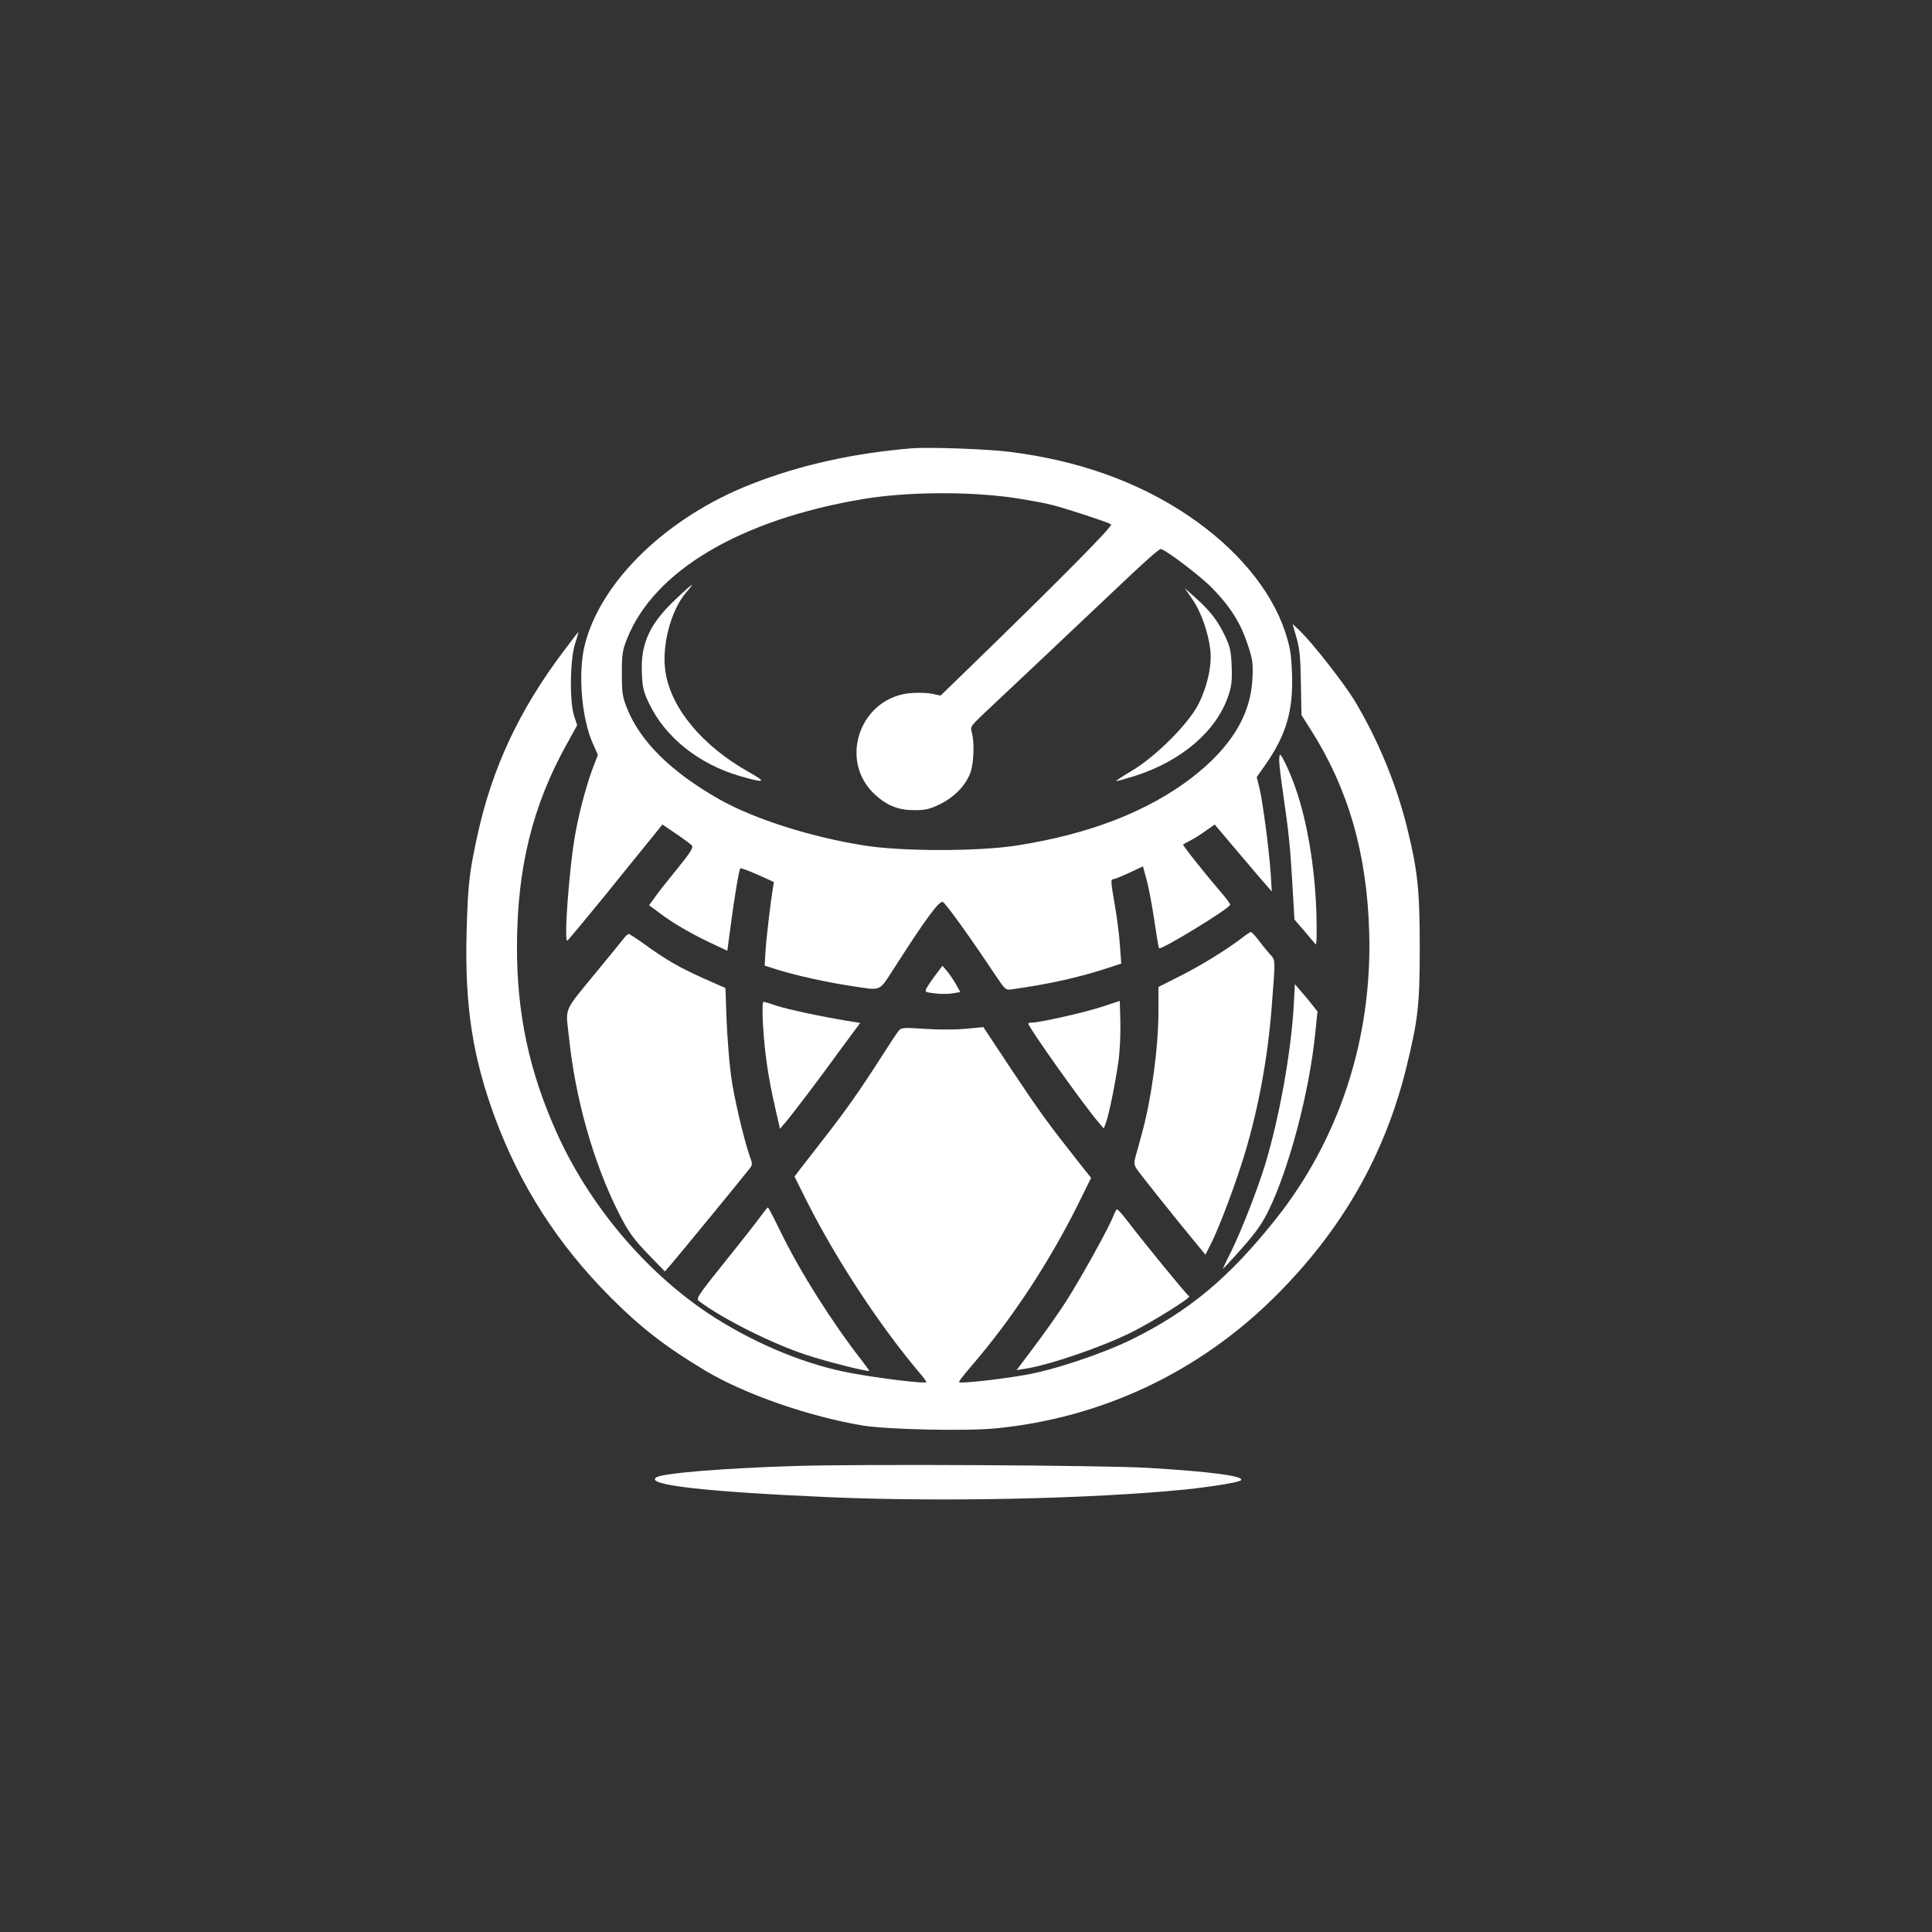 <?xml version="1.0" standalone="no"?>
<!DOCTYPE svg PUBLIC "-//W3C//DTD SVG 20010904//EN"
 "http://www.w3.org/TR/2001/REC-SVG-20010904/DTD/svg10.dtd">
<svg version="1.0" xmlns="http://www.w3.org/2000/svg"
 width="1024pt" height="1024pt" viewBox="0 0 1024 1024"
 preserveAspectRatio="xMidYMid meet">

<rect x="0" y="0" width="1024" height="1024" fill="#333333" stroke="none"/>

<g transform="translate(0,1024) scale(0.1,-0.1)"
fill="#ffffff" stroke="none">
<path d="M4835 7864 c-307 -25 -594 -88 -853 -190 -445 -174 -796 -512 -882
-850 -38 -149 -18 -394 44 -529 l25 -56 -20 -52 c-34 -85 -75 -232 -98 -357
-33 -173 -65 -597 -43 -575 17 18 125 148 207 249 44 55 103 127 130 161 28
34 76 93 108 133 l58 72 72 -49 c40 -27 78 -55 84 -62 9 -11 -7 -37 -77 -123
-49 -60 -103 -128 -119 -152 l-31 -42 53 -39 c74 -56 160 -106 268 -158 l94
-44 17 127 c19 148 45 303 52 310 3 2 44 -13 92 -34 l86 -39 -6 -35 c-12 -72
-35 -268 -39 -337 l-4 -71 66 -21 c99 -31 263 -67 381 -85 182 -27 153 -39
247 105 160 249 226 339 249 339 11 0 142 -181 282 -392 52 -76 52 -77 89 -71
188 26 354 63 497 110 l79 26 -7 94 c-3 51 -15 146 -26 209 -23 134 -24 144
-9 144 6 0 43 15 84 34 l73 34 21 -77 c11 -42 29 -139 40 -215 11 -76 22 -140
24 -142 11 -11 377 212 377 231 0 6 -23 37 -52 70 -88 103 -201 245 -197 249
2 2 19 11 38 21 18 9 55 32 81 51 l48 34 128 -151 c71 -84 139 -164 152 -178
l23 -26 -6 95 c-8 121 -41 373 -59 451 l-15 60 44 63 c112 159 150 289 143
484 -4 108 -10 142 -36 222 -75 226 -259 446 -518 620 -266 178 -581 290 -942
335 -116 15 -427 26 -517 19z m541 -263 c72 -11 160 -27 195 -36 77 -19 299
-92 318 -104 12 -8 -263 -286 -774 -782 l-130 -126 -40 9 c-22 5 -71 8 -110 5
-273 -16 -397 -355 -197 -539 64 -58 123 -82 208 -82 60 0 81 5 137 32 77 38
138 102 161 169 18 51 21 160 7 210 -9 30 -6 34 52 90 34 32 181 171 327 308
146 138 310 293 365 345 168 160 247 230 257 230 22 0 212 -144 274 -208 95
-98 148 -182 185 -292 29 -87 31 -103 27 -190 -10 -192 -114 -361 -320 -521
-234 -180 -546 -301 -933 -361 -205 -31 -600 -31 -800 0 -285 45 -582 139
-768 243 -259 146 -424 309 -494 486 -24 60 -27 82 -27 183 0 101 3 123 27
183 142 361 601 633 1252 742 232 39 561 41 801 6z"/>
<path d="M3588 7070 c-143 -132 -193 -239 -186 -395 3 -79 8 -101 39 -165 86
-179 264 -321 483 -384 131 -38 143 -33 45 22 -246 138 -412 337 -442 531 -21
137 28 325 109 420 20 22 33 41 31 41 -3 0 -39 -31 -79 -70z"/>
<path d="M6319 7065 c46 -65 86 -179 96 -271 9 -80 -15 -190 -62 -284 -52
-105 -229 -282 -357 -357 -49 -29 -85 -53 -79 -53 6 0 51 13 100 28 246 79
430 237 493 423 18 53 21 81 18 159 -3 81 -9 104 -36 161 -38 80 -79 132 -155
200 l-58 52 40 -58z"/>
<path d="M6872 6859 c17 -59 21 -108 23 -241 l3 -168 49 -77 c199 -313 298
-656 310 -1073 17 -563 -158 -1099 -498 -1525 -246 -309 -459 -486 -764 -636
-159 -77 -417 -163 -570 -188 -133 -23 -335 -45 -342 -37 -3 2 27 41 65 85
214 248 412 548 568 862 l67 136 -69 87 c-158 200 -203 262 -349 481 l-153
231 -96 -9 c-54 -5 -149 -5 -216 0 -103 7 -123 6 -134 -7 -8 -8 -51 -73 -96
-144 -110 -172 -183 -276 -299 -425 -53 -68 -110 -142 -128 -165 l-32 -42 70
-140 c153 -302 379 -646 585 -891 24 -28 44 -54 44 -58 0 -12 -289 24 -438 55
-232 48 -499 163 -717 308 -338 225 -635 579 -806 962 -144 321 -209 626 -209
978 0 419 82 752 265 1080 l54 98 -16 49 c-25 76 -22 300 5 383 11 34 19 62
17 62 -1 0 -38 -48 -82 -107 -232 -309 -374 -613 -452 -968 -45 -205 -51 -266
-58 -521 -10 -384 32 -656 149 -974 133 -361 333 -674 613 -955 158 -159 293
-264 502 -389 210 -126 554 -245 838 -292 132 -21 543 -30 700 -15 566 55
1082 299 1485 701 353 351 580 749 694 1212 62 254 71 331 71 633 0 309 -11
409 -66 634 -58 236 -156 472 -281 680 -56 91 -219 300 -286 365 l-41 39 21
-74z"/>
<path d="M6780 6208 c0 -18 9 -94 20 -168 31 -214 39 -293 50 -489 l11 -185
52 -60 c28 -34 55 -65 60 -71 6 -6 7 59 4 170 -8 242 -50 490 -113 665 -27 78
-71 170 -79 170 -3 0 -5 -15 -5 -32z"/>
<path d="M6579 5266 c-86 -65 -215 -144 -326 -200 l-113 -57 0 -127 c0 -193
-37 -466 -87 -647 -13 -49 -29 -107 -35 -127 -8 -31 -7 -43 7 -64 16 -25 219
-279 317 -397 l47 -57 29 57 c45 88 136 332 181 483 72 241 120 502 141 770
21 274 22 247 -14 288 -18 21 -45 54 -60 75 -16 20 -32 37 -36 37 -4 0 -27
-15 -51 -34z"/>
<path d="M3310 5271 c-8 -11 -71 -88 -141 -173 -189 -231 -171 -190 -153 -359
33 -320 129 -660 260 -921 54 -109 83 -148 178 -245 l70 -72 28 32 c29 33 389
471 420 512 17 21 17 26 2 66 -33 96 -85 316 -100 432 -9 67 -19 198 -23 291
l-6 169 -115 51 c-127 57 -201 99 -315 182 -42 30 -79 54 -83 54 -4 -1 -14 -9
-22 -19z"/>
<path d="M4959 5073 c-20 -26 -41 -58 -48 -70 -10 -21 -8 -22 43 -28 30 -4 73
-4 95 0 l41 7 -22 39 c-12 22 -33 53 -47 70 l-26 30 -36 -48z"/>
<path d="M6857 4908 c-15 -251 -76 -591 -152 -842 -42 -135 -120 -336 -177
-454 -24 -48 -45 -91 -47 -97 -2 -5 42 42 98 105 78 88 112 136 145 205 109
223 216 628 247 938 l12 116 -26 33 c-14 18 -41 51 -60 72 l-34 40 -6 -116z"/>
<path d="M5835 4902 c-95 -30 -324 -82 -366 -82 -10 0 -19 -2 -19 -5 0 -19
298 -438 372 -523 l28 -33 11 28 c17 44 56 239 69 343 6 52 10 142 8 200 l-3
105 -100 -33z"/>
<path d="M4044 4809 c9 -152 28 -280 63 -433 l27 -119 29 34 c39 46 182 234
299 396 l97 131 -72 12 c-135 22 -316 61 -373 80 -31 11 -62 20 -67 20 -6 0
-7 -43 -3 -121z"/>
<path d="M4035 3798 c-16 -23 -101 -132 -189 -241 -151 -189 -159 -200 -140
-214 127 -95 387 -225 567 -284 104 -35 328 -91 334 -85 1 1 -17 26 -40 56
-154 197 -329 473 -430 682 -34 70 -64 128 -67 128 -3 0 -18 -19 -35 -42z"/>
<path d="M5902 3798 c-21 -60 -178 -341 -255 -461 -42 -65 -118 -172 -168
-238 l-91 -121 43 7 c129 19 414 117 569 195 112 56 313 182 303 189 -18 13
-234 278 -327 399 -26 34 -51 62 -55 62 -4 0 -12 -15 -19 -32z"/>
<path d="M4215 2470 c-385 -12 -699 -38 -736 -60 -65 -40 255 -77 931 -106
593 -25 1372 -8 1870 41 142 15 286 38 297 49 23 22 -156 46 -492 66 -237 14
-1521 21 -1870 10z"/>
</g>
</svg>
